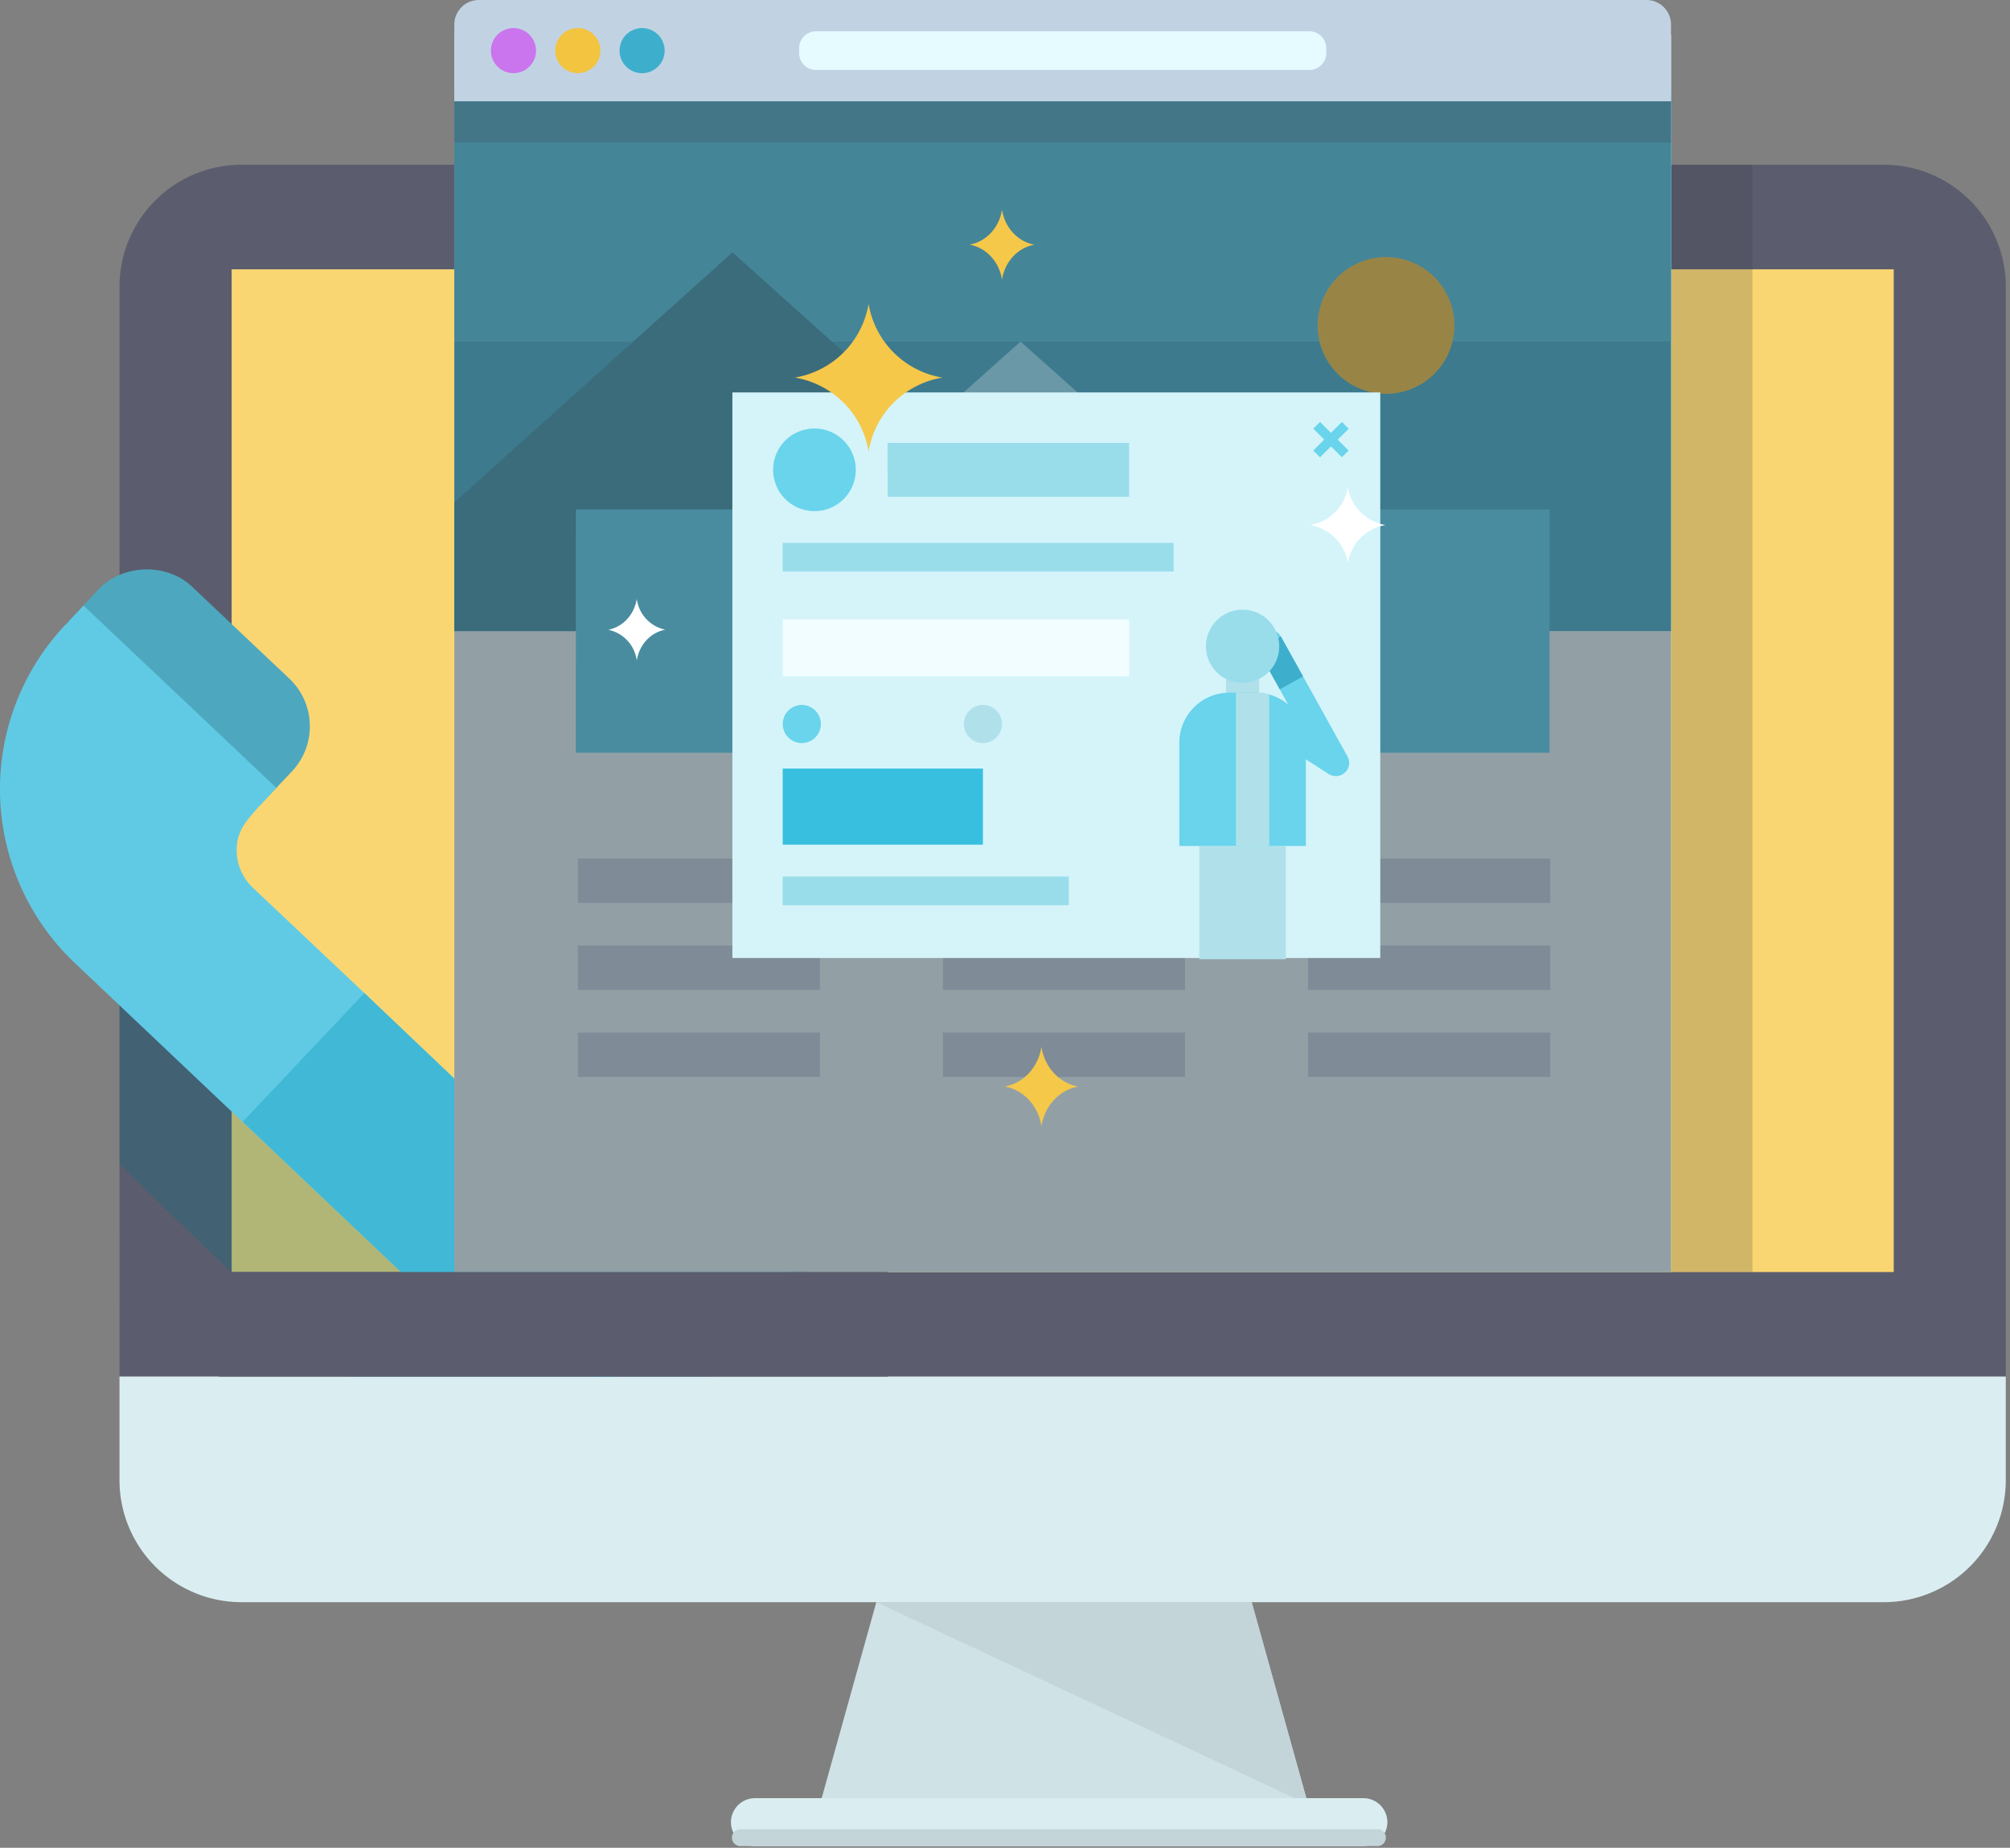 <svg xmlns="http://www.w3.org/2000/svg" xmlns:xlink="http://www.w3.org/1999/xlink" width="385" height="354" viewBox="0 0 385 354"><rect x="0" y="0" width="385" height="354" fill="#808080" stroke="none"/><defs><path id="nyrae" d="M1128.55 3629.7h-93.5l10.8-38.75h71.9z"/><path id="nyraa" d="M900.89 3315.56h361.3v232.17H900.9z"/><path id="nyrag" d="M1262.2 3547.73H900.89v-208.8a23.37 23.37 0 0 1 23.38-23.37h314.55a23.37 23.37 0 0 1 23.38 23.37v208.8z"/><path id="nyrah" d="M1238.82 3590.95H924.27a23.37 23.37 0 0 1-23.38-23.38v-19.84h361.3v19.84a23.37 23.37 0 0 1-23.37 23.38"/><path id="nyrai" d="M1045.86 3590.95l82.7 38.76-10.81-38.76z"/><path id="nyraj" d="M1139.16 3637.69H1022.6a4.6 4.6 0 0 1-4.59-4.6 4.6 4.6 0 0 1 4.6-4.59h116.54a4.6 4.6 0 0 1 4.59 4.6 4.6 4.6 0 0 1-4.6 4.59"/><path id="nyrak" d="M1141.96 3637.68h-122.14c-.9 0-1.62-.72-1.62-1.61 0-.9.73-1.62 1.62-1.62h122.14a1.62 1.62 0 0 1 0 3.23"/><path id="nyrab" d="M878 3637.68h384.2V3284H878z"/><path id="nyram" d="M922.37 3527.7h318.36V3335.6H922.37z"/><path id="nyran" d="M1018.8 3544.28l2.8-3.05 2.88-3.14a12.65 12.65 0 0 0-.5-17.99l-18.5-17.48c-4.88-4.7-13.28-4.46-17.9.5l-2.88 3.14-2.97 3.06-2.15 2.18a9.9 9.9 0 0 1-13.66.39l-27.55-26.22-21.46-20.29a9.83 9.83 0 0 1-3-6.79c-.11-4.16 2.04-6.08 4.67-9.13l2.76-10.05c4.71-4.81 7.87-9.23 2.6-14.05l-18.5-17.48a11.9 11.9 0 0 0-4.55-2.7v101.77s10.55 10.52 21.47 20.74c10.8 10.08 21.96 19.86 22.16 20.04h70.35a63.3 63.3 0 0 0 3.93-3.45"/><path id="nyrao" d="M933.36 3413.95l-18.5-17.48c-4.88-4.7-13.36-4.46-18.06.5l-2.8 3.06c-.1.1-3.06 3.18-3.05 3.31a4.13 4.13 0 0 0 .33 5.76l30.8 29.11a4.1 4.1 0 0 0 5.93-.17l5.85-6.19a12.59 12.59 0 0 0-.5-17.9"/><path id="nyrap" d="M1033.4 3508.7l-18.48-17.49c-4.89-4.7-13.29-4.46-17.9.5l-2.89 3.14-2.97 3.06a4.1 4.1 0 0 0 .17 5.94l30.88 29.19a4.2 4.2 0 0 0 6.02-.17l2.8-3.05 2.88-3.14a12.65 12.65 0 0 0-.5-17.99"/><path id="nyraq" d="M1031.03 3529.82l-2.8 3.05c-22.58 21.52-49.78 17.28-65.49 2.35l-70.38-66.7a45.85 45.85 0 0 1-1.83-64.83c.09 0 .75-.7.75-.78l2.72-2.88 36.9 34.88-1.65 1.83-1.24 1.3c-2.63 3.05-4.78 4.98-4.67 9.14a9.84 9.84 0 0 0 3 6.8l21.46 20.28 27.55 26.22a9.9 9.9 0 0 0 13.66-.39l2.15-2.18 2.97-3.06z"/><path id="nyrar" d="M994.13 3494.85l36.9 34.97-2.8 3.05c-22.58 21.52-49.79 17.27-65.49 2.35l-38.2-36.28v-.08l23.25-24.6 27.56 26.21a9.9 9.9 0 0 0 13.66-.38l2.14-2.18z"/><path id="nyras" d="M1198.07 3527.68h15.6v-212.12h-15.6z"/><path id="nyrat" d="M965.02 3527.68h233.05v-236.96H965.02z"/><path id="nyrau" d="M965.02 3404.91h233.05v-103.04H965.02z"/><path id="nyrav" d="M965.02 3349.44h233.05v-47.57H965.02z"/><path id="nyraw" d="M1073.48 3349.44l-62.17 55.47h124.34z"/><path id="nyrax" d="M1018.3 3332.34l-53.28 47.9v24.67h134.05z"/><path id="nyray" d="M988.29 3428.22h46.62v-46.62H988.3z"/><path id="nyraz" d="M1058.24 3428.22h46.62v-46.62h-46.62z"/><path id="nyraA" d="M1128.18 3428.22h46.62v-46.62h-46.62z"/><path id="nyraB" d="M1156.58 3346.35a13.1 13.1 0 1 0-26.2 0 13.1 13.1 0 0 0 26.2 0"/><path id="nyraC" d="M988.67 3456.98h46.38v-8.51h-46.38z"/><path id="nyraD" d="M988.67 3473.65h46.38v-8.51h-46.38z"/><path id="nyraE" d="M988.67 3490.33h46.38v-8.51h-46.38z"/><path id="nyraF" d="M1058.61 3456.98h46.38v-8.51h-46.38z"/><path id="nyraG" d="M1058.61 3473.65h46.38v-8.51h-46.38z"/><path id="nyraH" d="M1058.61 3490.33h46.38v-8.51h-46.38z"/><path id="nyraI" d="M1128.55 3456.98h46.4v-8.51h-46.4z"/><path id="nyraJ" d="M1128.55 3473.65h46.4v-8.51h-46.4z"/><path id="nyraK" d="M1128.55 3490.33h46.4v-8.51h-46.4z"/><path id="nyraL" d="M1193.37 3284H969.72a4.71 4.71 0 0 0-4.7 4.7v14.7H1198.07v-14.7c0-2.58-2.11-4.7-4.7-4.7"/><path id="nyraM" d="M980.67 3293.7a4.32 4.32 0 1 0-8.64 0 4.32 4.32 0 0 0 8.64 0"/><path id="nyraN" d="M993 3293.7a4.32 4.32 0 1 0-8.65 0 4.32 4.32 0 0 0 8.64 0"/><path id="nyraO" d="M1005.31 3293.7a4.32 4.32 0 1 0-8.64 0 4.32 4.32 0 0 0 8.64 0"/><path id="nyraP" d="M1128.8 3290h-94.5a3.23 3.23 0 0 0-3.23 3.23v.95a3.23 3.23 0 0 0 3.22 3.22h94.52a3.23 3.23 0 0 0 3.22-3.22v-.95a3.23 3.23 0 0 0-3.23-3.23"/><path id="nyraQ" d="M965.02 3311.31h233.05v-7.91H965.02z"/><path id="nyraR" d="M965.02 3527.69h233.05V3303.4H965.02z"/><path id="nyrac" d="M1040.14 3420.84a59.05 59.05 0 0 0 118.1 0 59.05 59.05 0 0 0-118.1 0"/><path id="nyrad" d="M914.93 3324.18h336.58v313.16H914.93z"/><path id="nyraU" d="M1018.28 3467.54h124.1v-108.36h-124.1z"/><path id="nyraV" d="M1027.92 3457.42h54.8v-5.48h-54.8z"/><path id="nyraW" d="M1135.03 3371.61l-5.48-5.48 1.3-1.29 5.47 5.48z"/><path id="nyraX" d="M1130.84 3371.61l-1.29-1.3 5.48-5.47 1.3 1.3z"/><path id="nyraY" d="M1048.01 3379.17h46.27v-10.32H1048z"/><path id="nyraZ" d="M1027.92 3445.82h38.35v-14.58h-38.35z"/><path id="nyraaa" d="M1027.92 3393.49h74.88V3388h-74.88z"/><path id="nyraab" d="M1027.92 3413.59h66.36v-10.96h-66.36z"/><path id="nyraac" d="M1035.23 3422.71a3.65 3.65 0 1 0-7.3 0 3.65 3.65 0 0 0 7.3 0"/><path id="nyraad" d="M1041.92 3374.01a7.91 7.91 0 1 0-15.83 0 7.91 7.91 0 0 0 15.83 0"/><path id="nyraae" d="M1069.93 3422.71a3.65 3.65 0 1 0-7.31 0 3.65 3.65 0 0 0 7.3 0"/><path id="nyraaf" d="M1133.86 3432.68c-.48 0-.96-.13-1.39-.4l-10.84-7.02a2.55 2.55 0 0 1 2.77-4.29l2.27 1.47-7.8-14.03a2.55 2.55 0 1 1 4.46-2.48l12.76 22.96a2.55 2.55 0 0 1-2.23 3.8"/><path id="nyraag" d="M1123.13 3416.07l-4.25-7.65 4.46-2.48 4.25 7.65z"/><path id="nyraah" d="M1112.82 3419.3h6.38v-10.21h-6.38z"/><path id="nyraai" d="M1123.02 3407.82a7.01 7.01 0 1 0-14.03 0 7.01 7.01 0 0 0 14.03 0"/><path id="nyraaj" d="M1107.71 3467.76h16.58v-21.68h-16.58z"/><path id="nyraak" d="M1118.57 3416.7h-5.11a9.6 9.6 0 0 0-9.57 9.57v19.8h24.24v-19.8a9.6 9.6 0 0 0-9.56-9.57"/><path id="nyraal" d="M1114.73 3416.7v29.38h6.38v-29.02a9.48 9.48 0 0 0-2.55-.36z"/><path id="nyraam" d="M1044.37 3370.47a17.19 17.19 0 0 0-14.13-14.13 17.2 17.2 0 0 0 14.13-14.13 17.2 17.2 0 0 0 14.13 14.13 17.2 17.2 0 0 0-14.13 14.13"/><path id="nyraan" d="M1136.17 3391.8a8.78 8.78 0 0 0-7.22-7.2 8.78 8.78 0 0 0 7.22-7.22 8.78 8.78 0 0 0 7.21 7.21 8.78 8.78 0 0 0-7.21 7.21"/><path id="nyraao" d="M999.97 3410.55a6.94 6.94 0 0 0-5.47-5.9c2.8-.52 5-2.89 5.47-5.92a6.94 6.94 0 0 0 5.47 5.91c-2.8.5-5 2.88-5.47 5.91"/><path id="nyraap" d="M1069.93 3337.57c-.53-3.43-3.02-6.12-6.2-6.7 3.18-.57 5.67-3.26 6.2-6.69.52 3.43 3.01 6.12 6.2 6.7-3.19.57-5.68 3.26-6.2 6.7"/><path id="nyraaq" d="M1077.48 3499.74c-.6-3.89-3.41-6.93-7.01-7.58 3.6-.65 6.41-3.7 7.01-7.58.6 3.89 3.42 6.93 7.02 7.58-3.6.65-6.42 3.7-7.02 7.58"/><path id="nyraar" d="M919.97 3547.73H1048v-20.04H919.97z"/><clipPath id="nyraf"><use xlink:href="#nyraa"/></clipPath><clipPath id="nyral"><use xlink:href="#nyrab"/></clipPath><clipPath id="nyraS"><use xlink:href="#nyrac"/></clipPath><clipPath id="nyraT"><use xlink:href="#nyrad"/></clipPath></defs><g><g transform="translate(-878 -3284)"><g><use fill="#cfe2e6" xlink:href="#nyrae"/></g><g><g><g/><g clip-path="url(#nyraf)"><use fill="#5b5d6e" xlink:href="#nyrag"/></g></g><g><use fill="#daeef2" xlink:href="#nyrah"/></g><g><use fill="#c3d5d9" xlink:href="#nyrai"/></g><g><use fill="#daeef2" xlink:href="#nyraj"/></g><g><use fill="#c3d5d9" xlink:href="#nyrak"/></g><g/><g clip-path="url(#nyral)"><use fill="#fad672" xlink:href="#nyram"/></g><g clip-path="url(#nyral)" opacity=".3"><use fill="#076a81" xlink:href="#nyran"/></g><g clip-path="url(#nyral)"><use fill="#4da8bf" xlink:href="#nyrao"/></g><g clip-path="url(#nyral)"><use fill="#2394af" xlink:href="#nyrap"/></g><g clip-path="url(#nyral)"><use fill="#60cae5" xlink:href="#nyraq"/></g><g clip-path="url(#nyral)"><use fill="#40b8d6" xlink:href="#nyrar"/></g><g clip-path="url(#nyral)" opacity=".2"><use fill="#333940" xlink:href="#nyras"/></g><g clip-path="url(#nyral)"><use fill="#e6fbff" xlink:href="#nyrat"/></g><g clip-path="url(#nyral)"><use fill="#3dafcc" xlink:href="#nyrau"/></g><g clip-path="url(#nyral)"><use fill="#4dc4e3" xlink:href="#nyrav"/></g><g clip-path="url(#nyral)"><use fill="#97eaff" xlink:href="#nyraw"/></g><g clip-path="url(#nyral)"><use fill="#3793ab" xlink:href="#nyrax"/></g><g clip-path="url(#nyral)"><use fill="#55d2f2" xlink:href="#nyray"/></g><g clip-path="url(#nyral)"><use fill="#55d2f2" xlink:href="#nyraz"/></g><g clip-path="url(#nyral)"><use fill="#55d2f2" xlink:href="#nyraA"/></g><g clip-path="url(#nyral)"><use fill="#f2c43f" xlink:href="#nyraB"/></g><g clip-path="url(#nyral)"><use fill="#c1d3e3" xlink:href="#nyraC"/></g><g clip-path="url(#nyral)"><use fill="#c1d3e3" xlink:href="#nyraD"/></g><g clip-path="url(#nyral)"><use fill="#c1d3e3" xlink:href="#nyraE"/></g><g clip-path="url(#nyral)"><use fill="#c1d3e3" xlink:href="#nyraF"/></g><g clip-path="url(#nyral)"><use fill="#c1d3e3" xlink:href="#nyraG"/></g><g clip-path="url(#nyral)"><use fill="#c1d3e3" xlink:href="#nyraH"/></g><g clip-path="url(#nyral)"><use fill="#c1d3e3" xlink:href="#nyraI"/></g><g clip-path="url(#nyral)"><use fill="#c1d3e3" xlink:href="#nyraJ"/></g><g clip-path="url(#nyral)"><use fill="#c1d3e3" xlink:href="#nyraK"/></g><g clip-path="url(#nyral)"><use fill="#c1d3e3" xlink:href="#nyraL"/></g><g clip-path="url(#nyral)"><use fill="#ca75ed" xlink:href="#nyraM"/></g><g clip-path="url(#nyral)"><use fill="#f2c43f" xlink:href="#nyraN"/></g><g clip-path="url(#nyral)"><use fill="#3dafcc" xlink:href="#nyraO"/></g><g clip-path="url(#nyral)"><use fill="#e6fbff" xlink:href="#nyraP"/></g><g clip-path="url(#nyral)" opacity=".2"><use fill="#333940" xlink:href="#nyraQ"/></g><g clip-path="url(#nyral)" opacity=".5"><use fill="#3d454d" xlink:href="#nyraR"/></g></g><g><g/><g clip-path="url(#nyraS)"/></g><g><g/><g clip-path="url(#nyraT)"><use fill="#d4f4fa" xlink:href="#nyraU"/></g><g clip-path="url(#nyraT)"><use fill="#99ddeb" xlink:href="#nyraV"/></g><g clip-path="url(#nyraT)"><use fill="#69d4eb" xlink:href="#nyraW"/></g><g clip-path="url(#nyraT)"><use fill="#69d4eb" xlink:href="#nyraX"/></g><g clip-path="url(#nyraT)"><use fill="#99ddeb" xlink:href="#nyraY"/></g><g clip-path="url(#nyraT)"><use fill="#38bfe0" xlink:href="#nyraZ"/></g><g clip-path="url(#nyraT)"><use fill="#99ddeb" xlink:href="#nyraaa"/></g><g clip-path="url(#nyraT)"><use fill="#f2fdff" xlink:href="#nyraab"/></g><g clip-path="url(#nyraT)"><use fill="#69d4eb" xlink:href="#nyraac"/></g><g clip-path="url(#nyraT)"><use fill="#69d4eb" xlink:href="#nyraad"/></g><g clip-path="url(#nyraT)"><use fill="#b0e1eb" xlink:href="#nyraae"/></g><g clip-path="url(#nyraT)"><use fill="#69d4eb" xlink:href="#nyraaf"/></g><g clip-path="url(#nyraT)"><use fill="#3dafcc" xlink:href="#nyraag"/></g><g clip-path="url(#nyraT)"><use fill="#b0e1eb" xlink:href="#nyraah"/></g><g clip-path="url(#nyraT)"><use fill="#99ddeb" xlink:href="#nyraai"/></g><g clip-path="url(#nyraT)"><use fill="#b0e1eb" xlink:href="#nyraaj"/></g><g clip-path="url(#nyraT)"><use fill="#69d4eb" xlink:href="#nyraak"/></g><g clip-path="url(#nyraT)"><use fill="#b0e1eb" xlink:href="#nyraal"/></g><g clip-path="url(#nyraT)"><use fill="#f5c84a" xlink:href="#nyraam"/></g><g clip-path="url(#nyraT)"><use fill="#fff" xlink:href="#nyraan"/></g><g clip-path="url(#nyraT)"><use fill="#fff" xlink:href="#nyraao"/></g><g clip-path="url(#nyraT)"><use fill="#f5c84a" xlink:href="#nyraap"/></g><g clip-path="url(#nyraT)"><use fill="#f5c84a" xlink:href="#nyraaq"/></g><g clip-path="url(#nyraT)"><use fill="#5b5d6e" xlink:href="#nyraar"/></g></g></g></g></svg>